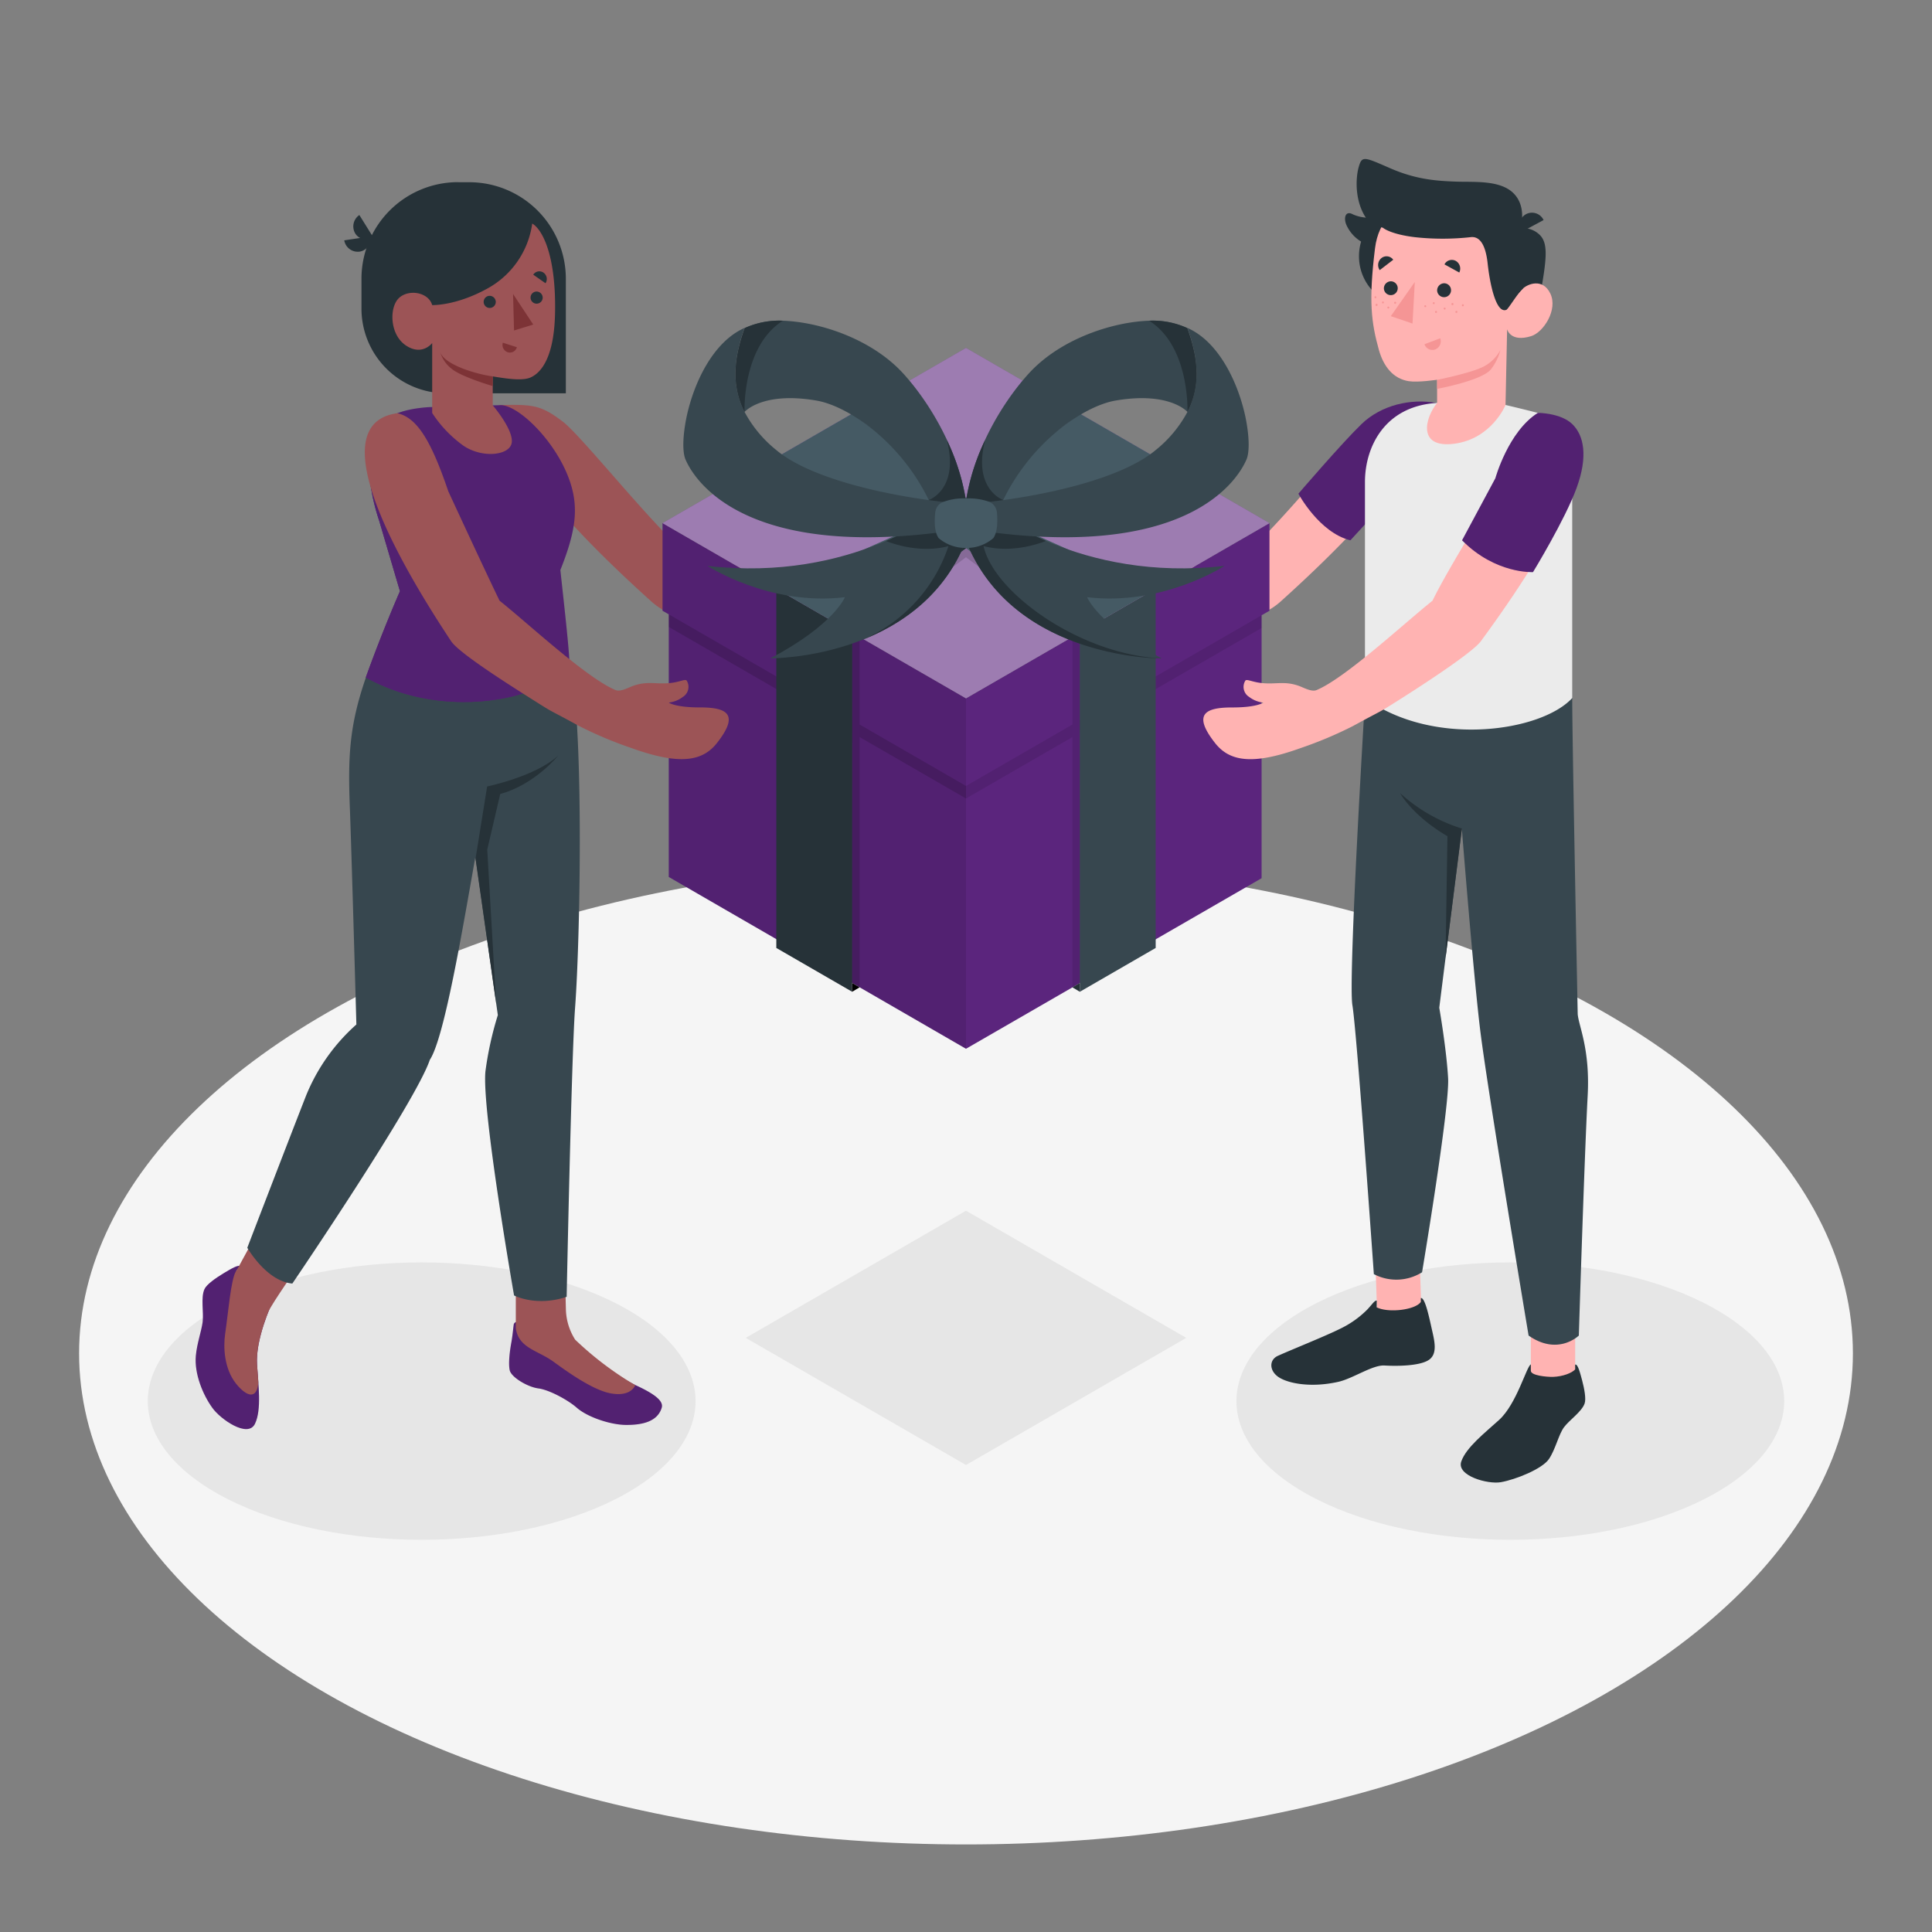 <svg xmlns="http://www.w3.org/2000/svg" viewBox="0 0 500 500"><rect x="0" y="0" width="500" height="500" fill="#808080" stroke="none"/><g id="freepik--Floor--inject-10"><ellipse id="freepik--floor--inject-10" cx="250" cy="350.25" rx="229.53" ry="127.09" style="fill:#f5f5f5"></ellipse></g><g id="freepik--Shadow--inject-10"><path id="freepik--shadow--inject-10" d="M59,388c27.69,14,72.57,14,100.25,0s27.69-36.75,0-50.78-72.56-14-100.25,0S31.34,374,59,388Z" style="fill:#e6e6e6"></path><path id="freepik--shadow--inject-10" d="M441,388c-27.68,14-72.57,14-100.25,0s-27.68-36.75,0-50.78,72.57-14,100.25,0S468.66,374,441,388Z" style="fill:#e6e6e6"></path><polygon id="freepik--shadow--inject-10" points="307 346.24 250 313.33 193 346.24 250 379.14 307 346.24" style="fill:#e6e6e6"></polygon></g><g id="freepik--Characters--inject-10"><g id="freepik--character-boy--inject-10"><path d="M331.45,155.65c18.8-16.92,39-38.14,39.28-50.82-8.73-.2-10.73,0-16.44,4.33-5.08,3.86-25.93,30.25-33,34.82-9.36,2.35-26.2,5.09-34.31,5.24a5.86,5.86,0,0,1-3.91-1.44c-2.93-2.52-5.21-2.44-8.4-4-2.5-1.24-3.47-2.66-4-2.22s-1.55,2.27-.16,4.3A16.2,16.2,0,0,0,273.7,149a32.6,32.6,0,0,1-8.78-2.27c-6.73-2.7-10.08-1.86-7.39,7,1.68,5.54,6.47,8.89,20,9.24a103.78,103.78,0,0,0,14.91-.39c9.9-1.29,21.28-1.49,29.36-2.51A17.88,17.88,0,0,0,331.45,155.65Z" style="fill:#ffb3b2"></path><g id="freepik--Character--inject-10"><path d="M371.67,104.28c-6.46-1.19-14.18.5-19.33,5.49s-16.31,18-16.31,18,5.37,10.07,13.45,12.06l8-8.73Z" style="fill:#5B257D"></path><path d="M371.67,104.28c-6.46-1.19-14.18.5-19.33,5.49s-16.31,18-16.31,18,5.37,10.07,13.45,12.06l8-8.73Z" style="opacity:0.1"></path><rect x="396.18" y="343.7" width="11.47" height="16.7" style="fill:#ffb3b2"></rect><rect x="356.13" y="323.22" width="11.47" height="16.7" transform="translate(-11.19 12.64) rotate(-1.97)" style="fill:#ffb3b2"></rect><path d="M406.89,180.65c0,11,1.42,81.8,1.42,81.8.27,3.16,3.22,9,2.58,21.07-.87,16.44-2.29,62.12-2.29,62.12s-5.38,5.33-13,0c0,0-10.38-62.06-12.44-78.36-1.79-14.22-4.84-52.85-4.84-52.85l-5.84,46.37s1.87,10.69,2.29,18.24-6.74,50.22-6.74,50.22a12.54,12.54,0,0,1-12.48.48S351.15,267,350,260.15s3.28-79.5,3.28-79.5Z" style="fill:#37474f"></path><path d="M389.63,104.8c.86.21,5.79,1.37,10.48,2.61a9.1,9.1,0,0,1,6.78,8.81v64.43c-8,8.75-36.08,12.83-53.64,0V124.74c0-8.93,5-19.66,18.67-20.46Z" style="fill:#ebebeb"></path><path d="M393.49,59.08a6.1,6.1,0,0,1,5.06,1.78c2.17,2.22,1.72,6.33,0,15.78l-6.71.77Z" style="fill:#263238"></path><path d="M354.35,56.35a10.47,10.47,0,0,1-4.2-.86c-2.06-1.18-2.6,1.16-1.47,3.2a9.6,9.6,0,0,0,7.79,5.18c.06-.29,1.93-5.24,1.93-5.24Z" style="fill:#263238"></path><circle cx="364.81" cy="66.31" r="13.11" style="fill:#263238"></circle><path d="M390.34,77.41c1,.6,2.42-1.32,3.65-2.6s5.24-3,7.24,1.17-1.77,10-4.93,11c-5.44,1.71-6.26-1.78-6.26-1.78l-.41,19.63s-3.57,8.72-13.22,10-7.66-6.65-4.49-10.55v-6s-4.93.75-7.33.37c-4-.62-6.53-3.77-7.74-8.11-1.95-7-2.69-12.58-1-26.26,1.82-15,19.27-15.16,28.69-9.23S390.34,77.41,390.34,77.41Z" style="fill:#ffb3b2"></path><path d="M389.84,80.19c.47-.18,2.91-4.25,4.15-5.38,1.72-1.57-.5-15.73-.5-15.73s1.74-5.37-1.66-8.93-10-3-14.79-3.14c-5-.18-10.38-.48-17.21-3.45s-7.35-3.32-8.2-.32-1.17,9.88,2.91,14.49l3.4,1.24s1.83,1.63,8.21,2.41a66.55,66.55,0,0,0,14.42,0c1.85-.25,3.82,1,4.44,6.88C385.47,72.52,387,81.26,389.84,80.19Z" style="fill:#263238"></path><path d="M393.48,60.18l6-3.23a3.32,3.32,0,0,0-4.57-1.51A3.59,3.59,0,0,0,393.48,60.18Z" style="fill:#263238"></path><path d="M371.93,98.31s8.94-1.8,12.06-3.46a10.3,10.3,0,0,0,4.32-4.28,14,14,0,0,1-2.45,5c-2.29,2.92-13.93,5.07-13.93,5.07Z" style="fill:#f59595"></path><path d="M371.93,75.18a1.8,1.8,0,1,0,1.79-1.87A1.85,1.85,0,0,0,371.93,75.18Z" style="fill:#263238"></path><path d="M373.63,79.86a.25.25,0,1,0,.5,0,.25.25,0,1,0-.5,0Z" style="fill:#f59595"></path><path d="M375.64,78.72a.25.25,0,0,0,.25.26.26.26,0,0,0,.26-.26.26.26,0,1,0-.51,0Z" style="fill:#f59595"></path><path d="M376.66,80.72a.24.24,0,0,0,.25.26.26.26,0,0,0,.26-.26.26.26,0,0,0-.26-.26A.26.26,0,0,0,376.66,80.72Z" style="fill:#f59595"></path><path d="M378.33,79a.27.27,0,0,0,.26.27.26.26,0,0,0,.25-.27.26.26,0,0,0-.25-.26A.26.26,0,0,0,378.33,79Z" style="fill:#f59595"></path><path d="M370.8,78.46a.25.25,0,1,0,.5,0,.25.25,0,1,0-.5,0Z" style="fill:#f59595"></path><path d="M371.39,80.72a.24.24,0,0,0,.25.26.25.25,0,0,0,.25-.26.25.25,0,1,0-.5,0Z" style="fill:#f59595"></path><path d="M368.61,79.25a.25.25,0,1,0,.5,0,.25.25,0,1,0-.5,0Z" style="fill:#f59595"></path><path d="M360.81,78.36a.26.26,0,0,0,.25.26.26.26,0,0,0,.25-.27.26.26,0,0,0-.25-.26A.26.26,0,0,0,360.81,78.36Z" style="fill:#f59595"></path><path d="M359.05,79.59a.25.25,0,0,0,.25.26.26.26,0,0,0,.25-.26.25.25,0,1,0-.5,0Z" style="fill:#f59595"></path><path d="M357.67,78.27a.26.26,0,0,0,.25.27.27.27,0,0,0,0-.53A.26.26,0,0,0,357.67,78.27Z" style="fill:#f59595"></path><path d="M356,78.88a.26.26,0,1,0,.51,0,.26.26,0,0,0-.25-.26A.26.26,0,0,0,356,78.88Z" style="fill:#f59595"></path><path d="M355.72,76.92a.26.26,0,0,0,.25.27.27.27,0,0,0,0-.53A.26.26,0,0,0,355.72,76.92Z" style="fill:#f59595"></path><path d="M373.83,68.42l3.83,2.11a2.29,2.29,0,0,0-.89-3A2.14,2.14,0,0,0,373.83,68.42Z" style="fill:#263238"></path><path d="M372.74,87.55l-4.09,1.53a2.16,2.16,0,0,0,2.78,1.36A2.28,2.28,0,0,0,372.74,87.55Z" style="fill:#f59595"></path><path d="M357.07,69.91l3.5-2.69a2.13,2.13,0,0,0-3-.47A2.32,2.32,0,0,0,357.07,69.91Z" style="fill:#263238"></path><path d="M358.15,74.67a1.79,1.79,0,1,0,1.79-1.87A1.84,1.84,0,0,0,358.15,74.67Z" style="fill:#263238"></path><polygon points="366.15 72.97 365.56 83.74 359.94 81.82 366.15 72.97" style="fill:#f59595"></polygon><path d="M396.18,354.74V353.1c-1.1.48-3.65,10.21-8.2,14.36-3.62,3.3-8.55,7.11-9.81,10.79s6.87,5.94,10.25,5.34c3.93-.7,10.74-3.46,12.45-6s2.5-6.34,3.89-8.22,4.59-4,5.34-6.15c.42-1.19-.07-3.81-.65-6-.54-2-1.11-4.26-1.8-4.07,0,.25,0,1.25,0,1.25-.84.93-3.14,1.84-5.74,1.94C400.23,356.36,396.16,356,396.18,354.74Z" style="fill:#263238"></path><path d="M356.3,336.58c-.6,0-1.08.86-2.4,2.28a25.24,25.24,0,0,1-6.74,4.86c-4.3,2.15-12.65,5.45-16.43,7.16-2.36,1.06-2.25,3.91.19,5.53s8.33,2.8,15.41,1.21c3.85-.86,8.87-4.42,12-4.23s9.12.15,11.47-1.46,1.4-5.07.74-8c-.72-3.23-1.76-8.18-2.83-8l0,1c-1.38,2.08-8.4,2.94-11.43,1.4Z" style="fill:#263238"></path><path d="M378.35,214.43a42.47,42.47,0,0,1-16-9.16s3.09,5.77,12.25,11.14l-.5,31.54Z" style="fill:#263238"></path></g></g><g id="freepik--character-girl--inject-10"><path d="M168.56,155.65c-18.81-16.92-39.05-38.14-39.28-50.82,8.72-.2,10.73,0,16.43,4.33,5.08,3.86,25.93,30.25,33,34.82,9.36,2.35,26.21,5.09,34.31,5.24a5.86,5.86,0,0,0,3.91-1.44c2.93-2.52,5.21-2.44,8.4-4,2.51-1.24,3.47-2.66,4-2.22.69.56,1.55,2.27.16,4.3A16.2,16.2,0,0,1,226.3,149a32.6,32.6,0,0,0,8.78-2.27c6.73-2.7,10.08-1.86,7.4,7-1.68,5.54-6.48,8.89-20,9.24a103.78,103.78,0,0,1-14.91-.39c-9.9-1.29-21.27-1.49-29.35-2.51A17.82,17.82,0,0,1,168.56,155.65Z" style="fill:#9c5456"></path><path d="M118.53,47.16h2.91a25,25,0,0,1,25,25v29.62a0,0,0,0,1,0,0h-31A21.91,21.91,0,0,1,93.55,79.85V72.14a25,25,0,0,1,25-25Z" style="fill:#263238"></path><path d="M69.67,337.45l1.2-1.24c-.92,1.93-4.74,10.4-4.35,16.88.31,5.15,1.24,11.66-.52,15.36-1.82,3.86-9-1.18-11.06-4.12-2.46-3.41-4.67-8.83-4.26-13.43.29-3.23,1.43-6.29,1.76-8.73s-.54-6.38.49-8.57c.56-1.21,2.86-2.82,4.92-4.07,1.89-1.14,4-2.4,4.35-1.75l-.92.94c-.05,1.31,1,3.7,2.91,5.68C65.41,335.69,68.73,338.43,69.67,337.45Z" style="fill:#5B257D"></path><path d="M69.67,337.45l1.2-1.24c-.92,1.93-4.74,10.4-4.35,16.88.31,5.15,1.24,11.66-.52,15.36-1.82,3.86-9-1.18-11.06-4.12-2.46-3.41-4.67-8.83-4.26-13.43.29-3.23,1.43-6.29,1.76-8.73s-.54-6.38.49-8.57c.56-1.21,2.86-2.82,4.92-4.07,1.89-1.14,4-2.4,4.35-1.75l-.92.94c-.05,1.31,1,3.7,2.91,5.68C65.41,335.69,68.73,338.43,69.67,337.45Z" style="opacity:0.1"></path><path d="M66.86,357.69c-.11-1.58-.25-3.15-.34-4.61-.27-4.53,1.51-10,2.93-13.59.81-2,8.36-12.77,8.36-12.77l-10.54-9-6,11h0l-.21.21,0,.07c-1.33,2.2-2,10.86-2.79,16.19-.52,3.57-.23,9,2.76,12.83C63.91,361.63,66.57,362.22,66.86,357.69Z" style="fill:#9c5456"></path><path d="M133.53,342.16a.81.81,0,0,0-.59.74c-.14,1-.3,2.82-.6,4.5-.41,2.24-.82,5.46-.42,7.24s4.59,4.31,7.41,4.68,7.67,3,9.94,5c2.78,2.44,8.67,4.4,12.63,4.45,4.64.05,8.28-1,9.34-4.4.44-1.41-.72-3.13-6.71-5.87,0,0-3-1.52-4.75-2.56-8.67-5.23-11.65-8.24-14.24-13.69Z" style="fill:#5B257D"></path><path d="M133.53,342.16a.81.81,0,0,0-.59.74c-.14,1-.3,2.82-.6,4.5-.41,2.24-.82,5.46-.42,7.24s4.59,4.31,7.41,4.68,7.67,3,9.94,5c2.78,2.44,8.67,4.4,12.63,4.45,4.64.05,8.28-1,9.34-4.4.44-1.41-.72-3.13-6.71-5.87,0,0-3-1.52-4.75-2.56-8.67-5.23-11.65-8.24-14.24-13.69Z" style="opacity:0.1"></path><path d="M148.85,346.7a15.26,15.26,0,0,1-2.39-7.62l-.19-7.39H133.49l0,10.46,0,1.6c.72,5.08,5.51,5.68,9.51,8.49,2,1.4,9.78,7.38,15,8.35,4.26.78,5.85-.9,6.42-2.1A84.62,84.62,0,0,1,148.85,346.7Z" style="fill:#9c5456"></path><path d="M92.23,265.14a49.54,49.54,0,0,0-13,18.36C75.29,293.53,64,322.92,64,322.92s4.94,8.67,11.66,9.26c0,0,31.91-46.93,35.58-57.9,3.72-5.6,8.37-33.18,11.74-52.26l.12.21,5.74,40.48a86.8,86.8,0,0,0-3.21,14.55c-1,9.93,7.41,58,7.41,58s5.71,3,13.61.35c0,0,1.27-62.68,2.17-74.65,1.5-20.09,2.23-76.75-1.45-88.64l-52.65,2.94,0,0c-4.37,12.62-4.71,20.68-4.15,34.52C91.09,224.08,92.23,265.14,92.23,265.14Z" style="fill:#37474f"></path><path d="M123.07,222.23l3-18.69s12.65-2.63,18.39-8c0,0-6,7.49-15,9.94l-3.36,14.39,2.29,39.73Z" style="fill:#263238"></path><path d="M110.92,105.37h0c-11.81.81-15.52,5.65-15.6,12.76a53.3,53.3,0,0,0,2.83,16.69L103.51,153s-4.44,10.08-8.84,22.32c20.66,11.53,46.45,5.47,52.67-2.94.26-1.79-1.34-15.74-2.32-24.86,3.64-9.12,4.6-14.91,3.06-20.94-2.85-11.2-13.91-22.11-18.8-21.72Z" style="fill:#5B257D"></path><path d="M110.92,105.37h0c-11.81.81-15.52,5.65-15.6,12.76a53.3,53.3,0,0,0,2.83,16.69L103.51,153s-4.44,10.08-8.84,22.32c20.66,11.53,46.45,5.47,52.67-2.94.26-1.79-1.34-15.74-2.32-24.86,3.64-9.12,4.6-14.91,3.06-20.94-2.85-11.2-13.91-22.11-18.8-21.72Z" style="opacity:0.1"></path><path d="M137.14,178.86l-18.21-19.63-23.24-35.3a54.9,54.9,0,0,0,2.46,10.89L103.51,153s-4.44,10.08-8.84,22.32C109.14,183.37,126.13,182.81,137.14,178.86Z" style="fill:#5B257D"></path><path d="M137.14,178.86l-18.21-19.63-23.24-35.3a54.9,54.9,0,0,0,2.46,10.89L103.51,153s-4.44,10.08-8.84,22.32C109.14,183.37,126.13,182.81,137.14,178.86Z" style="opacity:0.1"></path><path d="M93,55.65l3.58,5.74a3.28,3.28,0,0,1-4.66-1A3.56,3.56,0,0,1,93,55.65Z" style="fill:#263238"></path><path d="M89.09,62.2l6.7-1A3.29,3.29,0,0,1,93,65.13,3.55,3.55,0,0,1,89.09,62.2Z" style="fill:#263238"></path><path d="M137.74,57.85c2.79,1.65,6.24,8.68,5.9,23.4-.29,12.48-4.33,15.56-6.36,16.45s-5.95.35-9.76-.29v7.49s5.27,6.12,4.93,9.55-7.6,4.25-12.52.89a31.68,31.68,0,0,1-8.08-8.46V88.78s-2.57,3.43-6.78.64-4.36-9.71-1.92-12.19,7.71-1.7,8.7,1.73c0,0,6.07.22,14.16-4.22A22.72,22.72,0,0,0,137.74,57.85Z" style="fill:#9c5456"></path><path d="M128.31,78.11a1.57,1.57,0,1,1-1.65-1.55A1.6,1.6,0,0,1,128.31,78.11Z" style="fill:#263238"></path><path d="M130.13,88.69l3.64,1.17a1.88,1.88,0,0,1-2.37,1.3A2,2,0,0,1,130.13,88.69Z" style="fill:#7d3336"></path><path d="M141.18,73.3,138,71.09a1.87,1.87,0,0,1,2.64-.54A2,2,0,0,1,141.18,73.3Z" style="fill:#263238"></path><path d="M140.45,77a1.57,1.57,0,1,1-1.65-1.55A1.6,1.6,0,0,1,140.45,77Z" style="fill:#263238"></path><polygon points="132.78 76.08 133.03 85.53 138 83.99 132.78 76.08" style="fill:#7d3336"></polygon><path d="M127.52,97.41c-4-.52-12.27-2.89-13.55-6.16a8.41,8.41,0,0,0,2.89,4.17c2.47,2.11,10.66,4.49,10.66,4.49Z" style="fill:#7d3336"></path></g><g id="freepik--gift-box--inject-10"><polygon points="250 271.42 173.08 226.96 173.08 158.99 171.46 158.06 171.46 135.38 250 180.73 250 271.42" style="fill:#5B257D"></polygon><polygon points="250 271.42 173.08 226.96 173.08 158.99 171.46 158.06 171.46 135.38 250 180.73 250 271.42" style="opacity:0.1"></polygon><polygon points="250 203.4 222.46 187.5 222.45 164.79 220.56 163.73 220.55 186.4 173.08 158.99 173.08 162.25 220.55 189.65 220.54 254.41 222.47 255.52 222.46 190.75 250 206.65 250 203.4" style="opacity:0.15"></polygon><polygon points="250 271.42 326.5 227.28 326.5 159.23 328.54 158.06 328.54 135.38 250 180.73 250 271.42" style="fill:#5B257D"></polygon><polygon points="326.5 159.23 279.45 186.4 279.44 163.73 277.55 164.79 277.55 187.5 250 203.4 250 206.65 277.54 190.76 277.53 255.52 279.46 254.41 279.45 189.67 326.5 162.53 326.5 159.23" style="opacity:0.1"></polygon><polygon points="328.54 135.38 250 90.04 171.46 135.38 250 180.73 328.54 135.38" style="fill:#5B257D"></polygon><polygon points="328.54 135.38 250 90.04 171.46 135.38 250 180.73 328.54 135.38" style="fill:#fff;opacity:0.4"></polygon><polyline points="236.78 136.28 199.24 119.38 200.91 118.38 238.77 135.39" style="opacity:0.15"></polyline><polyline points="263.21 136.28 300.75 119.38 299.07 118.38 261.21 135.39" style="opacity:0.15"></polyline><polygon points="279.44 163.73 251.57 143.04 251.57 143.03 250 141.86 249.99 141.87 249.99 141.86 248.41 143.03 248.42 143.04 220.54 163.73 222.44 164.79 249.99 144.21 277.55 164.79 279.44 163.73" style="opacity:0.15"></polygon><polygon points="299.09 152.39 299.09 245.33 279.46 256.67 279.44 163.73 299.09 152.39" style="fill:#37474f"></polygon><polygon points="279.46 256.67 277.53 255.52 279.46 254.41 279.46 256.67" style="fill:#263238"></polygon><polygon points="200.91 152.39 200.91 245.33 220.54 256.67 220.56 163.73 200.91 152.39" style="fill:#263238"></polygon><polygon points="220.54 256.67 222.47 255.52 220.54 254.41 220.54 256.67"></polygon><polygon points="220.56 163.73 250.01 141.87 261.24 135.38 299.09 118.38 279.46 107.04 250.01 128.9 238.79 135.39 200.91 152.39 220.56 163.73" style="fill:#455a64"></polygon><polygon points="238.79 135.39 236.79 136.28 243.4 139.21 248.43 143.03 250.01 141.86 245.1 138.22 238.79 135.39" style="fill:#263238"></polygon><polygon points="279.44 163.73 245.1 138.22 200.91 118.38 220.55 107.04 254.92 132.55 299.09 152.39 279.44 163.73" style="fill:#455a64"></polygon><path d="M243.84,131.66s-23.07,19.15-60.74,14.79c0,0,16,10.47,35.56,8.1,0,0-2.81,7.14-19.29,15.83,0,0,41.17.38,51.81-33.8Z" style="fill:#37474f"></path><path d="M222.15,166c11.4-4.28,23.84-12.72,29-29.39l-7.34-4.92h0A65.23,65.23,0,0,1,229.3,140h0s8,3.5,16.16,1.34A40.15,40.15,0,0,1,222.15,166Z" style="fill:#263238"></path><path d="M192.69,106.61s4.58-5.36,18.63-2.94c8.48,1.47,22.88,11.35,30,27.81.9,2.08,2.92,2.78,4,4.18a8,8,0,0,0,.82.88l4.45.05c0-15.38-8.63-30.9-16.79-39.88S212.2,83.34,202.62,83a21.5,21.5,0,0,0-9.88,1.9C190.13,92.17,189.05,99.38,192.69,106.61Z" style="fill:#37474f"></path><path d="M240.34,129.41h0s8-2.7,4.71-15.52a54.67,54.67,0,0,1,5.51,22.71l-4.45-.05a8,8,0,0,1-.82-.88c-1.08-1.4-3.1-2.1-4-4.18C241,130.77,240.67,130.09,240.34,129.41Z" style="fill:#263238"></path><path d="M200.89,116.46a32,32,0,0,1-8.2-9.86c-3.65-7.23-2.57-14.44,0-21.73-8.24,3.64-13.16,14.35-15,23-1,4.84-1.12,9-.3,11,2.31,5.44,15.84,27.42,73.79,17.74l-.06-6.09C236.61,129.62,211.27,125.2,200.89,116.46Z" style="fill:#37474f"></path><path d="M192.69,106.61S192,89.67,202.62,83a21.5,21.5,0,0,0-9.88,1.9C190.13,92.17,189.05,99.38,192.69,106.61Z" style="fill:#263238"></path><path d="M256.16,131.66s23.07,19.15,60.74,14.79c0,0-16,10.47-35.56,8.1,0,0,2.81,7.14,19.29,15.83,0,0-41.17.38-51.81-33.8Z" style="fill:#37474f"></path><path d="M254.54,141.32c8.12,2.16,16.16-1.34,16.16-1.34h0l-1.51-.68-.23-.1-1.34-.63-.3-.14-1.22-.61a2.85,2.85,0,0,1-.3-.16c-.39-.19-.76-.39-1.13-.58l-.3-.16-1-.57-.29-.16-.94-.54-.26-.15L261,135l-.24-.14-.76-.48-.22-.14-.67-.44-.2-.13-.58-.39-.17-.12-.49-.34-.15-.11-.39-.28-.13-.1-.29-.22-.13-.1-.18-.13-.12-.09-.06-.06-.07-.05h0l-2.4,1.61-4.94,3.31c10.63,34.18,51.8,33.8,51.81,33.8h0C279.44,169.4,257.19,153.33,254.54,141.32Z" style="fill:#263238"></path><path d="M307.31,106.61s-4.58-5.36-18.63-2.94c-8.48,1.47-22.88,11.35-30,27.81-.9,2.08-2.92,2.78-4,4.18a8,8,0,0,1-.82.88l-4.45.05c0-15.38,8.63-30.9,16.79-39.88S287.8,83.34,297.38,83a21.5,21.5,0,0,1,9.88,1.9C309.87,92.17,311,99.38,307.31,106.61Z" style="fill:#37474f"></path><path d="M259.66,129.41h0s-8-2.7-4.71-15.52a54.67,54.67,0,0,0-5.51,22.71l4.45-.05a8,8,0,0,0,.82-.88c1.08-1.4,3.1-2.1,4-4.18C259,130.77,259.33,130.09,259.66,129.41Z" style="fill:#263238"></path><path d="M299.11,116.46a32,32,0,0,0,8.2-9.86c3.65-7.23,2.57-14.44,0-21.73,8.24,3.64,13.16,14.35,15,23,1,4.84,1.12,9,.3,11-2.31,5.44-15.84,27.42-73.79,17.74l.06-6.09C263.39,129.62,288.73,125.2,299.11,116.46Z" style="fill:#37474f"></path><path d="M307.31,106.61S308,89.67,297.38,83a21.5,21.5,0,0,1,9.88,1.9C309.87,92.17,311,99.38,307.31,106.61Z" style="fill:#263238"></path><path d="M258,132.57a3.34,3.34,0,0,0-2-2.71A15.62,15.62,0,0,0,250,129a14.72,14.72,0,0,0-6.14,1,3.22,3.22,0,0,0-1.81,2.6c-.21,1.82-.34,4.9.86,6.65a10.61,10.61,0,0,0,7.11,2.55,10.45,10.45,0,0,0,7.07-2.55C258.28,137.47,258.16,134.39,258,132.57Z" style="fill:#455a64"></path></g><path id="freepik--girl-arm--inject-10" d="M116.75,165.94c-20.65-31.15-30.63-56.76-13.9-59,5.11,1.19,8.71,7.08,13.17,20.21,0,0,9.15,19.82,13.26,28.3,7.7,6.17,22.53,20,30,23.13,1.33.54,3.28-.62,4.63-1.1,3.64-1.27,5.74-.38,9.29-.69,2.78-.24,4.2-1.21,4.54-.61a3.06,3.06,0,0,1-1,4.17,7.44,7.44,0,0,1-3.68,1.48s1.68,1.27,8.14,1.25c7.25,0,10.07,1.93,4.35,9.21-3.59,4.55-9.27,5.93-22,1.35a103.9,103.9,0,0,1-13.74-5.78c-8.75-4.8-5.65-2.79-12.53-7.15C131.71,177.18,118.76,169,116.75,165.94Z" style="fill:#9c5456"></path><g id="freepik--boy-arm--inject-10"><path d="M383.25,165.94c24.56-33.44,33.64-56.29,16.9-58.53-5.1,1.19-8.71,7.09-13.17,20.22,0,0-12.15,19.35-16.25,27.83-7.71,6.17-22.54,20-30,23.13-1.32.54-3.28-.62-4.63-1.1-3.64-1.27-5.74-.38-9.29-.69-2.78-.24-4.2-1.21-4.54-.61a3.06,3.06,0,0,0,1,4.17,7.44,7.44,0,0,0,3.68,1.48s-1.68,1.27-8.14,1.25c-7.24,0-10.06,1.93-4.35,9.21,3.59,4.55,9.27,5.93,22,1.35a103.9,103.9,0,0,0,13.74-5.78c8.76-4.8,5.65-2.79,12.53-7.15C368.3,177.18,381.1,168.87,383.25,165.94Z" style="fill:#ffb3b2"></path><path d="M398,106.85s5.93,0,8.92,2.92,4.11,8.29,1.09,16.54-11.27,21.75-11.27,21.75-9.72.53-18.36-8.23L387,123.77S390.33,111.68,398,106.85Z" style="fill:#5B257D"></path><path d="M398,106.85s5.93,0,8.92,2.92,4.11,8.29,1.09,16.54-11.27,21.75-11.27,21.75-9.72.53-18.36-8.23L387,123.77S390.33,111.68,398,106.85Z" style="opacity:0.1"></path></g></g></svg>